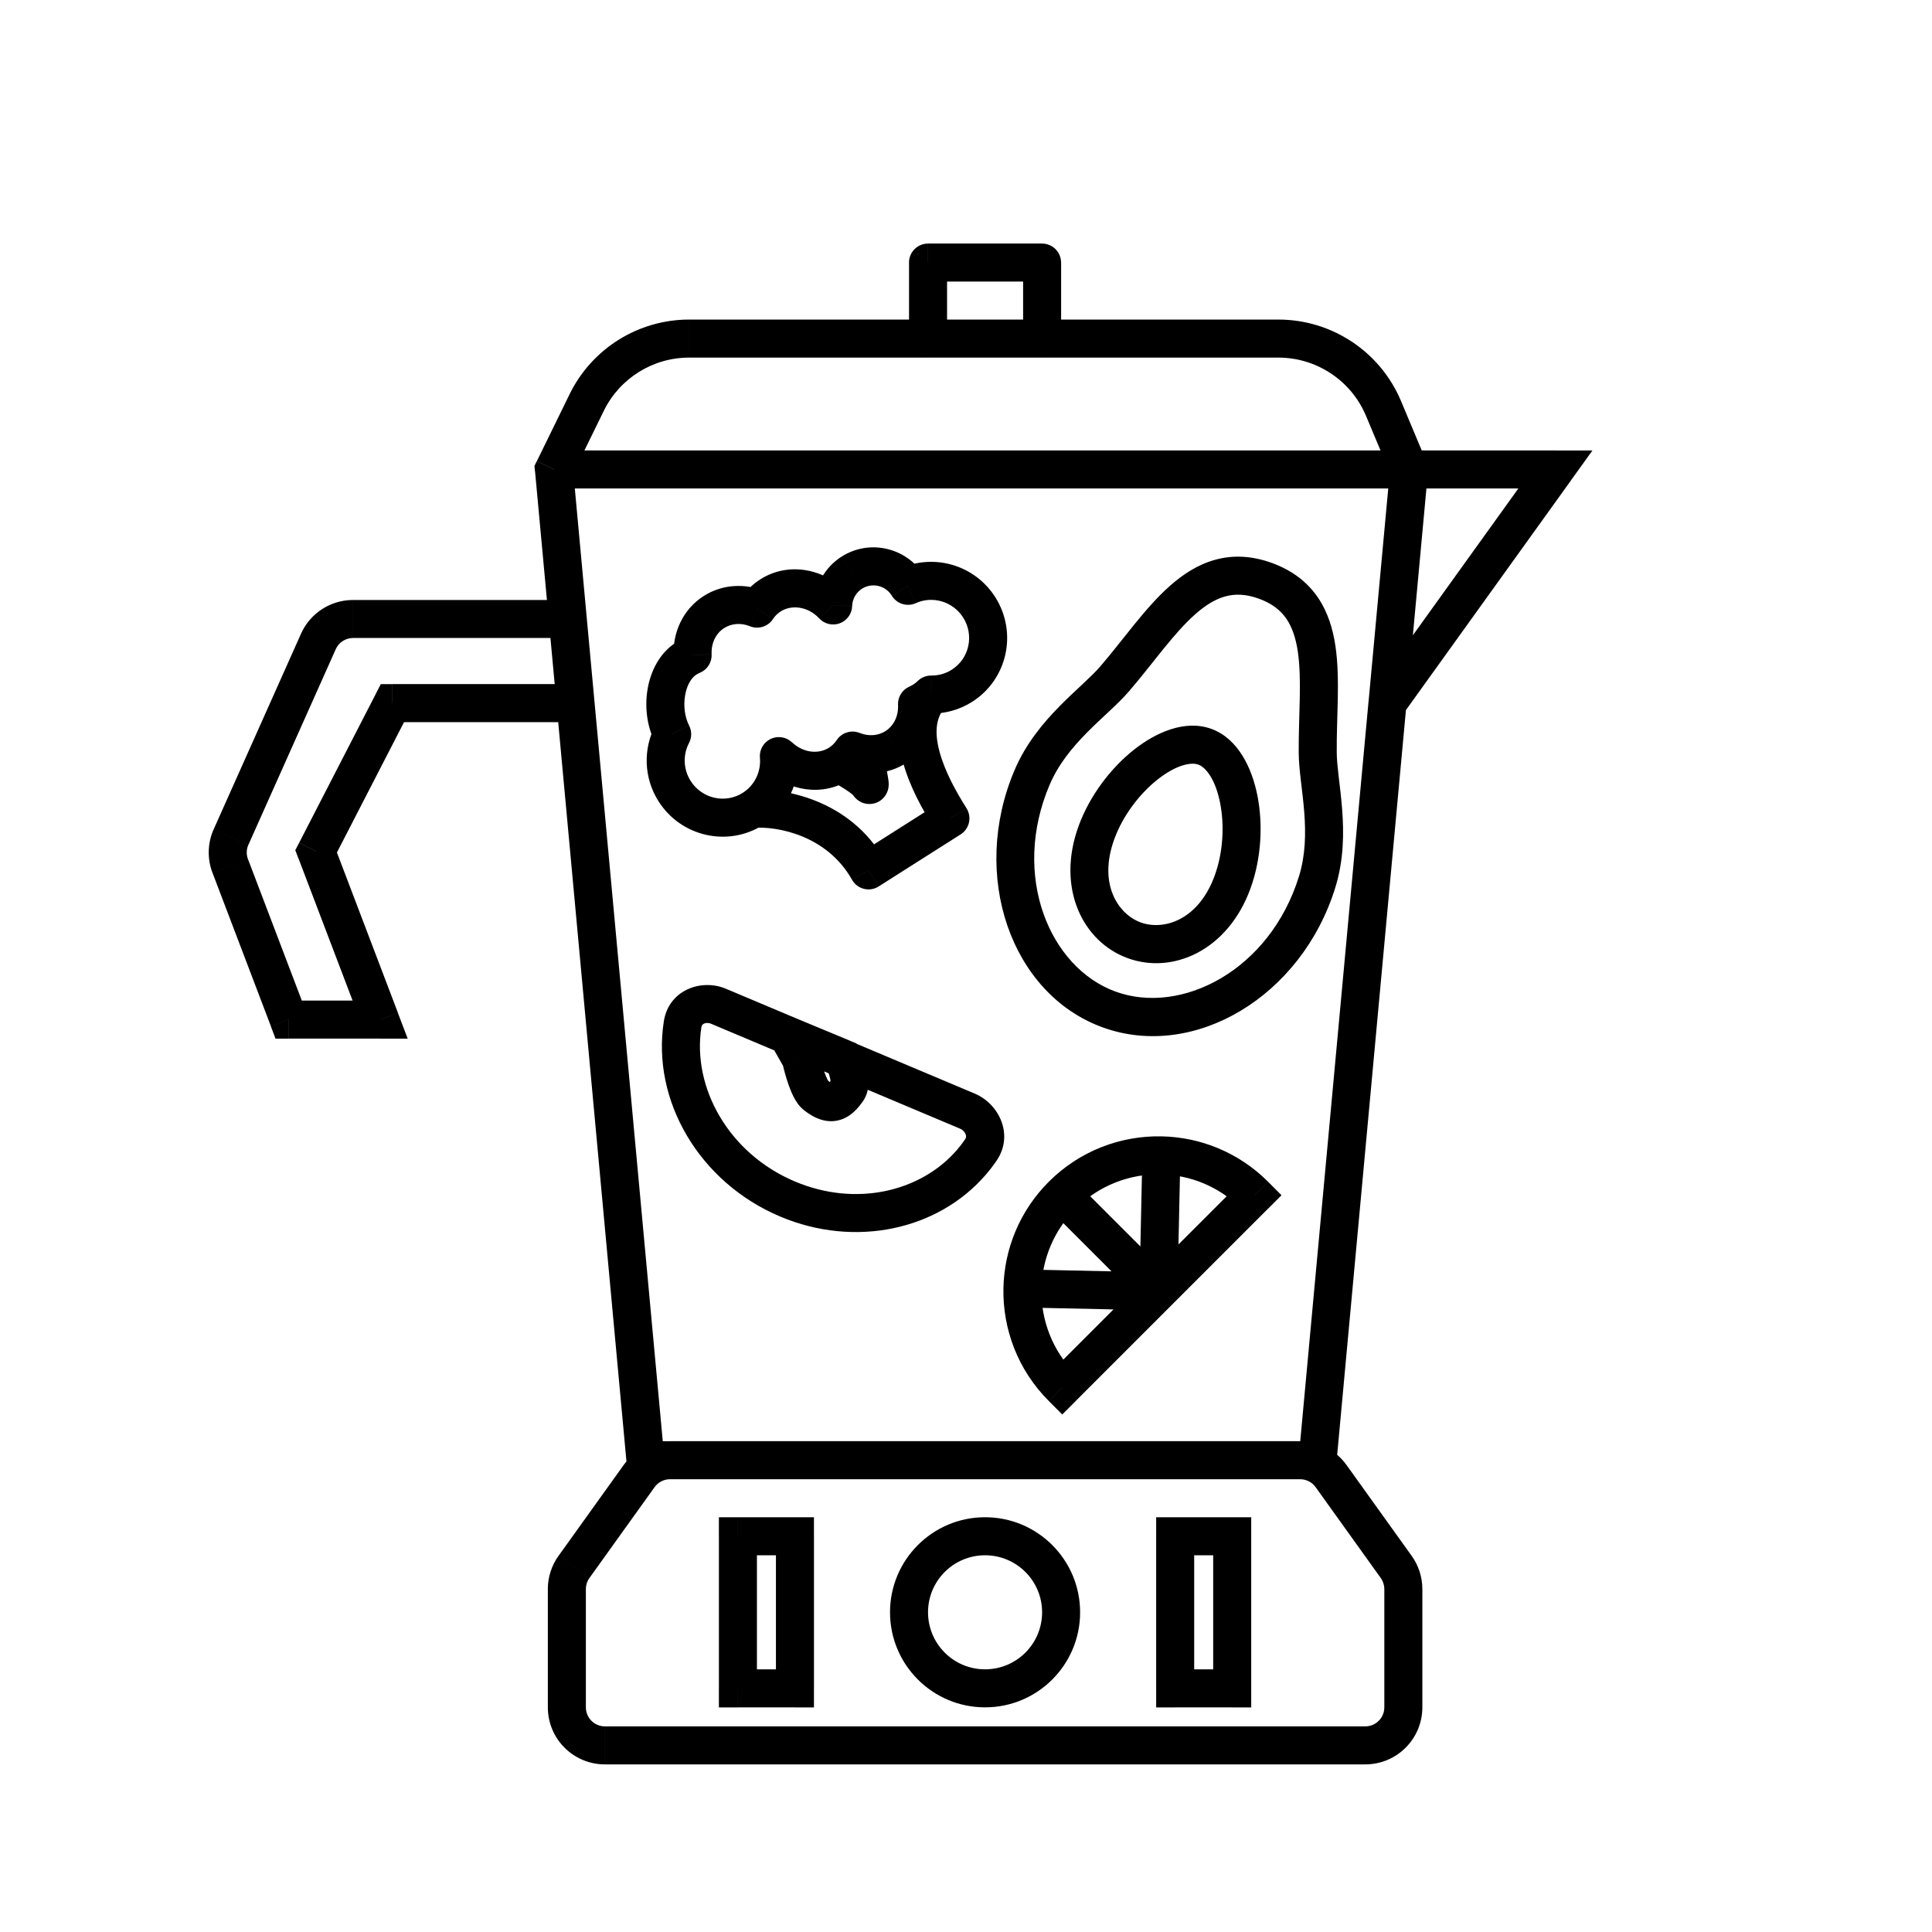 <?xml version="1.0" encoding="UTF-8"?>
<!-- The Best Svg Icon site in the world: iconSvg.co, Visit us! https://iconsvg.co -->
<svg fill="#000000" width="800px" height="800px" version="1.1" viewBox="144 144 512 512" xmlns="http://www.w3.org/2000/svg">
 <path d="m290.78 268.42-4.523-2.215-0.621 1.27 0.129 1.406zm202.38 262.57v5.039h4.598l0.422-4.574zm-178.13 0-5.016 0.465 0.422 4.574h4.594zm241.16-262.57 4.09 2.938 5.734-7.977h-9.824zm-44.504 61.926-5.016-0.465zm-217.24-22.293 5.016-0.465zm-73.957 106.16-4.707 1.789 1.234 3.246h3.473zm24.242 0v5.035h7.309l-2.602-6.828zm-16.969-44.59-4.481-2.305-1.027 1.996 0.797 2.102zm20.223-39.277v-5.039h-3.074l-1.406 2.731zm262.65-78.07 4.644-1.945zm-211.17-1.594-4.527-2.215zm-94.246 115.14-4.602-2.055zm-0.219 7.691-4.707 1.793zm23.352-59.496 4.602 2.055zm161.58-100.43v-5.039c-2.781 0-5.039 2.254-5.039 5.039zm30.23 0h5.035c0-2.785-2.254-5.039-5.035-5.039zm0 20.152v5.039c2.781 0 5.035-2.258 5.035-5.039zm-30.23 0h-5.039c0 2.781 2.258 5.039 5.039 5.039zm106.8 301.45-4.094 2.934zm17.266 24.078-4.098 2.934zm-217.9 0-4.094-2.938zm17.266-24.078-4.094-2.938zm26.191 15.945v-5.039h-5.039v5.039zm15.113 0h5.039v-5.039h-5.039zm0 40.305v5.039h5.039v-5.039zm-15.113 0h-5.039v5.039h5.039zm115.88-40.305v-5.039h-5.039v5.039zm15.113 0h5.039v-5.039h-5.039zm0 40.305v5.039h5.039v-5.039zm-15.113 0h-5.039v5.039h5.039zm-130.54-175.99-4.977-0.777zm27.832 46.324 1.957-4.641zm51.215-13.016-4.164-2.836zm-3.547-10.266-1.957 4.641zm-66.023-27.82 1.953-4.644zm25.773 23.57 3.125-3.953zm7.219-9.758 4.465-2.34-0.848-1.613-1.684-0.699zm-14.637-6.078 1.934-4.656-13.586-5.637 7.273 12.781zm3.656 6.797 4.902-1.168zm-0.461-1.18 4.379-2.492zm45.449 28.078 3.805 3.297zm-57.844-93.719-2.699-4.254zm-20.746-4.699 4.254-2.699zm61.777-54.559-4.25 2.699zm-14.816-3.356-2.703-4.254zm29.188 29.977-2.699-4.254zm4.57-20.777 4.254-2.699zm-53.098 39.41 3.465-3.66c-1.523-1.438-3.773-1.789-5.66-0.875-1.883 0.91-3.008 2.894-2.824 4.981zm19.543-1.465 1.867-4.676c-2.219-0.887-4.754-0.094-6.074 1.902zm17.074-12.344-1.977-4.633c-1.938 0.824-3.156 2.769-3.055 4.875zm-5.668 11.449-2.703-4.254zm7.383-12.352 2.699 4.254zm2-1.598 0.07-5.035c-1.352-0.02-2.656 0.508-3.617 1.461zm-25.941-23.609-3.672 3.449c1.395 1.484 3.543 1.984 5.449 1.266s3.191-2.512 3.258-4.547zm-16.602-2.664 2.699 4.25zm-3.562 3.5-1.871 4.68c2.223 0.887 4.758 0.094 6.074-1.902zm-11.406 0.898-2.703-4.254zm-5.672 11.449 1.977 4.633c1.938-0.828 3.156-2.769 3.059-4.875zm-1.711 0.902-2.703-4.254zm-3.707 20.027 4.465 2.336c0.758-1.453 0.766-3.184 0.016-4.641zm62.508-39.32-4.25 2.699c1.34 2.117 4.035 2.922 6.32 1.895zm-10.469 75.414-4.387 2.473c0.68 1.203 1.82 2.078 3.164 2.414 1.34 0.336 2.758 0.105 3.926-0.637zm21.699-13.781 2.703 4.25c1.125-0.715 1.922-1.852 2.215-3.156 0.289-1.301 0.051-2.668-0.664-3.797zm-21.758-9.164 4.254-2.703zm-0.5-7.902 0.496-5.016zm102.88 116.93 3.562 3.562 3.562-3.562-3.562-3.562zm-50.984 50.98-3.562 3.562 3.562 3.562 3.562-3.562zm-10.551-26.27-5.035-0.109zm36.824-35.262 0.105-5.039zm41.285-72.488 4.816 1.484zm-75.562-27.633-4.637-1.969zm21.957-26.234 3.82 3.281zm53.75 19.656-5.035 0.043zm-202.41-70.051h226.62v-10.074h-226.62zm202.38 252.49h-178.13v10.078h178.13zm24.242-252.49h38.785v-10.074h-38.785zm-5.016-5.5-5.719 61.926 10.035 0.926 5.715-61.926zm39.711-2.477-44.504 61.926 8.184 5.879 44.5-61.926zm-252.64 42.109-3.656-39.633-10.035 0.926 3.66 39.633zm-5.016-4.574h-56.895v10.074h56.895zm-70.695 8.953-23.133 51.801 9.199 4.109 23.137-51.805zm-23.457 63.34 15.488 40.695 9.418-3.582-15.488-40.695zm20.195 43.941h24.242v-10.074h-24.242zm28.949-6.828-16.969-44.59-9.418 3.586 16.969 44.586zm-17.195-40.488 20.223-39.281-8.961-4.613-20.223 39.281zm87.801 158.59-18.523-200.64-10.031 0.926 18.523 200.64zm-18.523-200.64-2.059-22.293-10.031 0.926 2.059 22.293zm-53.535 5.504h48.52v-10.078h-48.52zm47.328-64.754 8.68-17.734-9.055-4.43-8.676 17.738zm31.305-31.852h156.14v-10.078h-156.14zm179.37 15.445 6.773 16.141 9.289-3.894-6.769-16.141zm-23.227-15.445c10.145 0 19.305 6.086 23.227 15.445l9.293-3.894c-5.492-13.105-18.312-21.629-32.52-21.629zm-178.77 14.117c4.227-8.641 13.004-14.117 22.625-14.117v-10.078c-13.469 0-25.758 7.672-31.68 19.766zm-103.38 110.87c-1.629 3.652-1.746 7.801-0.324 11.539l9.418-3.582c-0.477-1.246-0.438-2.629 0.105-3.848zm36.934-60.754c-5.961 0-11.367 3.508-13.801 8.953l9.203 4.106c0.809-1.812 2.609-2.984 4.598-2.984zm152.38-84.387h30.23v-10.078h-30.23zm25.191-5.039v20.152h10.074v-20.152zm5.039 15.113h-30.23v10.078h30.23zm-25.191 5.039v-20.152h-10.078v20.152zm115.88 331.4v31.34h10.078v-31.34zm-5.039 36.379h-201.52v10.074h201.52zm-206.56-5.039v-31.34h-10.078v31.34zm22.301-60.457h166.99v-10.078h-166.99zm171.09 2.102 17.262 24.078 8.191-5.871-17.266-24.078zm-192.45 24.078 17.266-24.078-8.188-5.871-17.266 24.078zm188.35-26.18c1.625 0 3.148 0.781 4.098 2.102l8.188-5.871c-2.84-3.961-7.414-6.309-12.285-6.309zm-166.99-10.078c-4.871 0-9.445 2.348-12.281 6.309l8.188 5.871c0.945-1.32 2.469-2.102 4.094-2.102zm-17.266 75.574c-2.781 0-5.035-2.258-5.035-5.039h-10.078c0 8.348 6.766 15.113 15.113 15.113zm206.56-5.039c0 2.781-2.254 5.039-5.039 5.039v10.074c8.348 0 15.117-6.766 15.117-15.113zm10.078-31.34c0-3.16-0.992-6.242-2.832-8.809l-8.191 5.871c0.617 0.855 0.945 1.883 0.945 2.938zm-221.68 0c0-1.055 0.328-2.082 0.941-2.938l-8.188-5.871c-1.84 2.566-2.832 5.648-2.832 8.809zm120.91 6.148c0 8.348-6.769 15.113-15.117 15.113v10.078c13.914 0 25.191-11.277 25.191-25.191zm-15.117 15.113c-8.348 0-15.113-6.766-15.113-15.113h-10.074c0 13.914 11.277 25.191 25.188 25.191zm-15.113-15.113c0-8.348 6.766-15.113 15.113-15.113v-10.078c-13.91 0-25.188 11.281-25.188 25.191zm15.113-15.113c8.348 0 15.117 6.766 15.117 15.113h10.074c0-13.91-11.277-25.191-25.191-25.191zm-65.492 0h15.113v-10.078h-15.113zm10.074-5.039v40.305h10.078v-40.305zm5.039 35.266h-15.113v10.078h15.113zm-10.078 5.039v-40.305h-10.074v40.305zm110.84-35.266h15.113v-10.078h-15.113zm10.074-5.039v40.305h10.078v-40.305zm5.039 35.266h-15.113v10.078h15.113zm-10.074 5.039v-40.305h-10.078v40.305zm-140.55-176.77c-3.293 21.031 9.445 42.723 30.852 51.746l3.914-9.285c-17.57-7.406-27.316-24.887-24.812-40.906zm88.188 36.922c4.688-6.887 0.578-15.078-5.754-17.746l-3.914 9.285c0.742 0.312 1.254 0.902 1.465 1.484 0.191 0.516 0.129 0.93-0.125 1.305zm-78.234-35.367c0.078-0.496 0.312-0.762 0.68-0.938 0.441-0.211 1.129-0.285 1.863 0.023l3.91-9.285c-6.434-2.711-15.102 0.293-16.406 8.645zm27.145 21.965c2.684 2.125 5.984 3.672 9.594 2.609 3.109-0.914 4.996-3.469 5.914-4.707l-8.102-5.996c-0.219 0.297-0.398 0.531-0.562 0.727-0.164 0.195-0.285 0.32-0.367 0.398-0.176 0.164-0.078 0.016 0.277-0.09 0.18-0.051 0.363-0.074 0.527-0.07 0.16 0.004 0.242 0.035 0.23 0.031-0.059-0.023-0.461-0.172-1.258-0.805zm15.508-2.098c1.398-1.895 1.672-4.012 1.656-5.535-0.02-1.559-0.344-3.035-0.676-4.18-0.34-1.176-0.75-2.211-1.066-2.938-0.16-0.371-0.301-0.676-0.41-0.895-0.051-0.109-0.098-0.199-0.133-0.27-0.016-0.031-0.031-0.062-0.043-0.082-0.004-0.012-0.008-0.023-0.012-0.031-0.004-0.004-0.004-0.008-0.008-0.012l-0.004-0.004c0-0.004 0-0.004-4.465 2.336l-4.461 2.336v-0.004h-0.004c0-0.004 0-0.004-0.004-0.008v-0.004s0.004 0.008 0.008 0.016c0.012 0.023 0.031 0.062 0.059 0.117 0.055 0.113 0.137 0.293 0.238 0.523 0.203 0.465 0.441 1.078 0.629 1.719 0.195 0.672 0.27 1.184 0.273 1.488 0.004 0.348-0.082-0.023 0.32-0.57zm-3.227-16.262-14.637-6.082-3.867 9.309 14.641 6.078zm-17.816 6.543c0.246 1.02 0.777 3.121 1.523 5.211 0.371 1.039 0.832 2.191 1.387 3.246 0.492 0.938 1.324 2.328 2.625 3.359l6.254-7.902c0.391 0.312 0.352 0.449 0.039-0.145-0.25-0.477-0.527-1.137-0.812-1.938-0.566-1.594-1.004-3.289-1.211-4.172zm-3.133-5.481 3.195 5.621 8.758-4.984-3.195-5.617zm12.938 3.141c-0.203-0.836-0.52-1.684-0.984-2.504l-8.758 4.984c-0.043-0.078-0.059-0.133-0.062-0.141zm-10.516 42.383c19.82 8.352 41.738 3.602 54.406-11.02l-7.613-6.598c-9.547 11.016-26.695 15.152-42.879 8.332zm54.406-11.02c1.043-1.203 2.023-2.473 2.93-3.805l-8.328-5.672c-0.688 1.008-1.426 1.969-2.215 2.879zm-64.348-101.27c-4.617 2.934-10.805 1.562-13.793-3.144l-8.508 5.402c5.945 9.355 18.336 12.195 27.703 6.246zm47.984-57.707c-4.668-7.348-14.406-9.586-21.773-4.906l5.402 8.508c2.621-1.664 6.152-0.898 7.867 1.801zm12.82 33.578c9.363-5.949 12.062-18.371 6.121-27.73l-8.508 5.402c2.992 4.711 1.602 10.891-3.016 13.82zm-54.695 18.035c5.875 5.562 14.934 7.219 22.145 2.637l-5.402-8.504c-2.773 1.762-6.805 1.402-9.812-1.449zm-1.555-3.211c0.324 3.629-1.332 7.254-4.555 9.305l5.402 8.504c6.547-4.156 9.832-11.492 9.191-18.699zm23.699 5.848c2.078-1.32 3.777-3.027 5.066-4.981l-8.41-5.551c-0.527 0.801-1.215 1.492-2.059 2.027zm12.906-19.859c0.145 2.988-1.152 5.566-3.34 6.953l5.402 8.508c5.602-3.559 8.297-9.785 8.004-15.941zm4.043-5.394c-0.32 0.203-0.648 0.375-0.988 0.52l3.953 9.27c0.84-0.359 1.652-0.785 2.438-1.285zm4.637 7.691c3.754 0.051 7.57-0.953 10.965-3.109l-5.402-8.508c-1.688 1.074-3.566 1.566-5.426 1.543zm-3.481-8.613c-0.344 0.34-0.727 0.648-1.156 0.922l5.402 8.504c1.047-0.664 2-1.426 2.852-2.273zm-18.723-23.484c-5.848-6.227-15.414-8.273-22.977-3.469l5.402 8.504c2.906-1.844 7.207-1.359 10.23 1.863zm-1.426-9.496c-4.566 2.902-7.117 7.773-7.281 12.781l10.07 0.332c0.062-1.84 0.988-3.574 2.613-4.606zm-21.551 6.027c-2.074 1.32-3.773 3.027-5.062 4.981l8.406 5.551c0.531-0.805 1.219-1.492 2.059-2.027zm-9.566 12.906c1.953-1.238 4.438-1.43 6.836-0.473l3.742-9.355c-5.074-2.027-11.004-1.84-15.98 1.32zm-3.336 6.953c-0.145-2.988 1.152-5.566 3.336-6.953l-5.402-8.508c-5.602 3.559-8.293 9.785-8 15.941zm-4.047 5.394c0.324-0.203 0.652-0.375 0.988-0.52l-3.953-9.27c-0.836 0.359-1.648 0.785-2.438 1.285zm-1.504 28.188c-2.012-3.164-2.051-7-0.438-10.074l-8.93-4.676c-3.223 6.156-3.148 13.844 0.859 20.152zm-0.422-14.715c-1.129-2.199-1.535-5.176-1.055-7.977 0.488-2.856 1.734-4.703 2.981-5.496l-5.402-8.504c-4.422 2.809-6.719 7.684-7.512 12.297-0.801 4.668-0.227 9.902 2.027 14.285zm81.141-34c-5.426-8.543-16.211-11.645-25.18-7.609l4.137 9.188c4.422-1.988 9.809-0.469 12.535 3.824zm-27.445-0.445 0.082 0.129 8.504-5.402-0.082-0.129zm-36.398 61.582c5.809-0.445 19.152 1.82 25.875 13.734l8.777-4.949c-9.398-16.66-27.512-19.438-35.418-18.832zm32.965 15.512 21.699-13.781-5.402-8.504-21.699 13.781zm23.25-20.734c-2.812-4.426-5.789-9.859-7.164-15.039-1.383-5.211-0.891-9.039 1.512-11.695l-7.473-6.758c-5.723 6.328-5.551 14.363-3.777 21.035 1.777 6.707 5.43 13.188 8.395 17.859zm-36.102-7.312c1 0.531 2.57 1.418 3.965 2.32 0.699 0.453 1.281 0.859 1.699 1.195 0.551 0.438 0.43 0.438 0.172 0.035l8.508-5.402c-0.715-1.125-1.762-2.008-2.406-2.519-0.773-0.617-1.656-1.223-2.5-1.77-1.695-1.098-3.527-2.133-4.719-2.762zm14.625-13.105c-1.344 0.855-2.914 1.199-4.539 1.039l-0.996 10.027c3.715 0.371 7.562-0.414 10.938-2.559zm-4.539 1.039c-0.762-0.074-1.535-0.262-2.297-0.566l-3.738 9.355c1.617 0.645 3.312 1.066 5.039 1.238zm-4.25 15.617c0.129 0.199 0.375 0.578 0.727 0.961 0.172 0.184 0.516 0.539 1.027 0.867 0.445 0.293 1.578 0.938 3.16 0.82 1.875-0.133 3.16-1.223 3.828-2.199 0.562-0.82 0.742-1.602 0.809-1.926 0.137-0.688 0.105-1.273 0.098-1.465-0.043-0.789-0.262-1.949-0.379-2.609-0.352-1.984-0.594-3.66-0.504-4.551l-10.027-1.004c-0.254 2.562 0.332 5.746 0.609 7.309 0.195 1.113 0.238 1.391 0.238 1.375-0.004-0.047-0.008-0.148-0.004-0.289 0.004-0.121 0.016-0.387 0.086-0.727 0.051-0.273 0.219-1.016 0.762-1.809 0.652-0.949 1.91-2.019 3.758-2.152 1.555-0.113 2.652 0.52 3.062 0.785 0.473 0.305 0.773 0.621 0.895 0.754 0.145 0.156 0.242 0.285 0.285 0.344 0.047 0.066 0.074 0.105 0.078 0.113zm52.082 109.89 25.492 25.488 7.125-7.125-25.492-25.488zm50.984-7.125-25.492 25.488 7.125 7.125 25.492-25.488zm-25.492 25.488-25.492 25.492 7.125 7.125 25.492-25.492zm-18.367 25.492c-6.227-6.227-9.25-14.43-9.074-22.598l-10.074-0.219c-0.23 10.801 3.777 21.695 12.023 29.941zm-9.074-22.598c0.164-7.719 3.188-15.371 9.074-21.258l-7.125-7.125c-7.793 7.793-11.805 17.953-12.023 28.164zm31.113-4.367-36.043-0.777-0.215 10.074 36.039 0.777zm-22.039-16.891c6.227-6.227 14.434-9.254 22.602-9.078l0.215-10.074c-10.801-0.23-21.691 3.777-29.941 12.027zm22.602-9.078c7.719 0.168 15.371 3.191 21.258 9.078l7.125-7.125c-7.797-7.797-17.957-11.809-28.168-12.027zm4.367 31.113 0.777-36.039-10.074-0.219-0.777 36.043zm32.215-110.12c-7.688 24.906-31.168 36.953-48.652 30.559l-3.461 9.465c24.246 8.863 52.809-8.105 61.742-37.055zm-48.652 30.559c-17.488-6.394-27.66-30.746-17.461-54.734l-9.273-3.941c-11.852 27.879-0.973 59.273 23.273 68.141zm-17.461-54.734c2.289-5.394 5.918-9.832 9.863-13.836 1.984-2.012 3.961-3.832 5.91-5.66 1.887-1.773 3.801-3.602 5.367-5.43l-7.644-6.562c-1.168 1.363-2.703 2.848-4.617 4.644-1.855 1.738-4.031 3.742-6.191 5.934-4.34 4.406-8.957 9.898-11.961 16.969zm21.141-24.926c3.176-3.699 6.289-7.754 9.098-11.211 2.91-3.578 5.625-6.695 8.395-9.141 2.754-2.43 5.352-3.996 7.957-4.707 2.516-0.688 5.387-0.676 8.934 0.621l3.461-9.461c-5.352-1.961-10.359-2.16-15.047-0.879-4.598 1.254-8.531 3.836-11.973 6.871-3.426 3.023-6.574 6.684-9.547 10.344-3.07 3.781-5.848 7.418-8.922 11zm34.383-24.438c3.551 1.297 5.75 3.141 7.231 5.289 1.531 2.227 2.504 5.098 3.043 8.73 0.539 3.652 0.605 7.789 0.516 12.398-0.082 4.453-0.316 9.562-0.277 14.438l10.074-0.082c-0.039-4.723 0.188-9.293 0.277-14.164 0.09-4.711 0.047-9.543-0.621-14.062-0.672-4.539-2.012-9.047-4.715-12.973-2.754-4-6.711-7.078-12.066-9.035zm10.512 40.855c0.02 2.406 0.301 5.035 0.598 7.609 0.312 2.652 0.648 5.32 0.867 8.137 0.43 5.606 0.34 11.336-1.387 16.938l9.629 2.969c2.262-7.34 2.277-14.516 1.801-20.68-0.234-3.07-0.605-6.004-0.898-8.527-0.305-2.609-0.52-4.734-0.535-6.527zm-22.277 32.539c-4.383 11.984-13.668 14.555-19.602 12.387l-3.461 9.465c11.988 4.383 26.551-2.051 32.527-18.391zm-19.602 12.387c-5.93-2.168-11.367-10.125-6.984-22.109l-9.465-3.461c-5.977 16.344 1.004 30.652 12.988 35.035zm-6.984-22.109c2.25-6.156 6.617-11.906 11.359-15.688 5.059-4.031 9.023-4.719 10.918-4.023l3.461-9.465c-7.062-2.582-14.883 1.004-20.656 5.609-6.094 4.856-11.617 12.102-14.547 20.105zm22.277-19.711c1.898 0.691 4.481 3.773 5.746 10.117 1.188 5.949 0.812 13.16-1.438 19.316l9.465 3.461c2.926-8.008 3.379-17.105 1.855-24.746-1.445-7.246-5.106-15.031-12.168-17.613zm45.09-16.773-18.523 200.64 10.035 0.926 18.523-200.64zm-104.32 103.97-66.027-27.82-3.91 9.285 66.023 27.82z"/>
</svg>